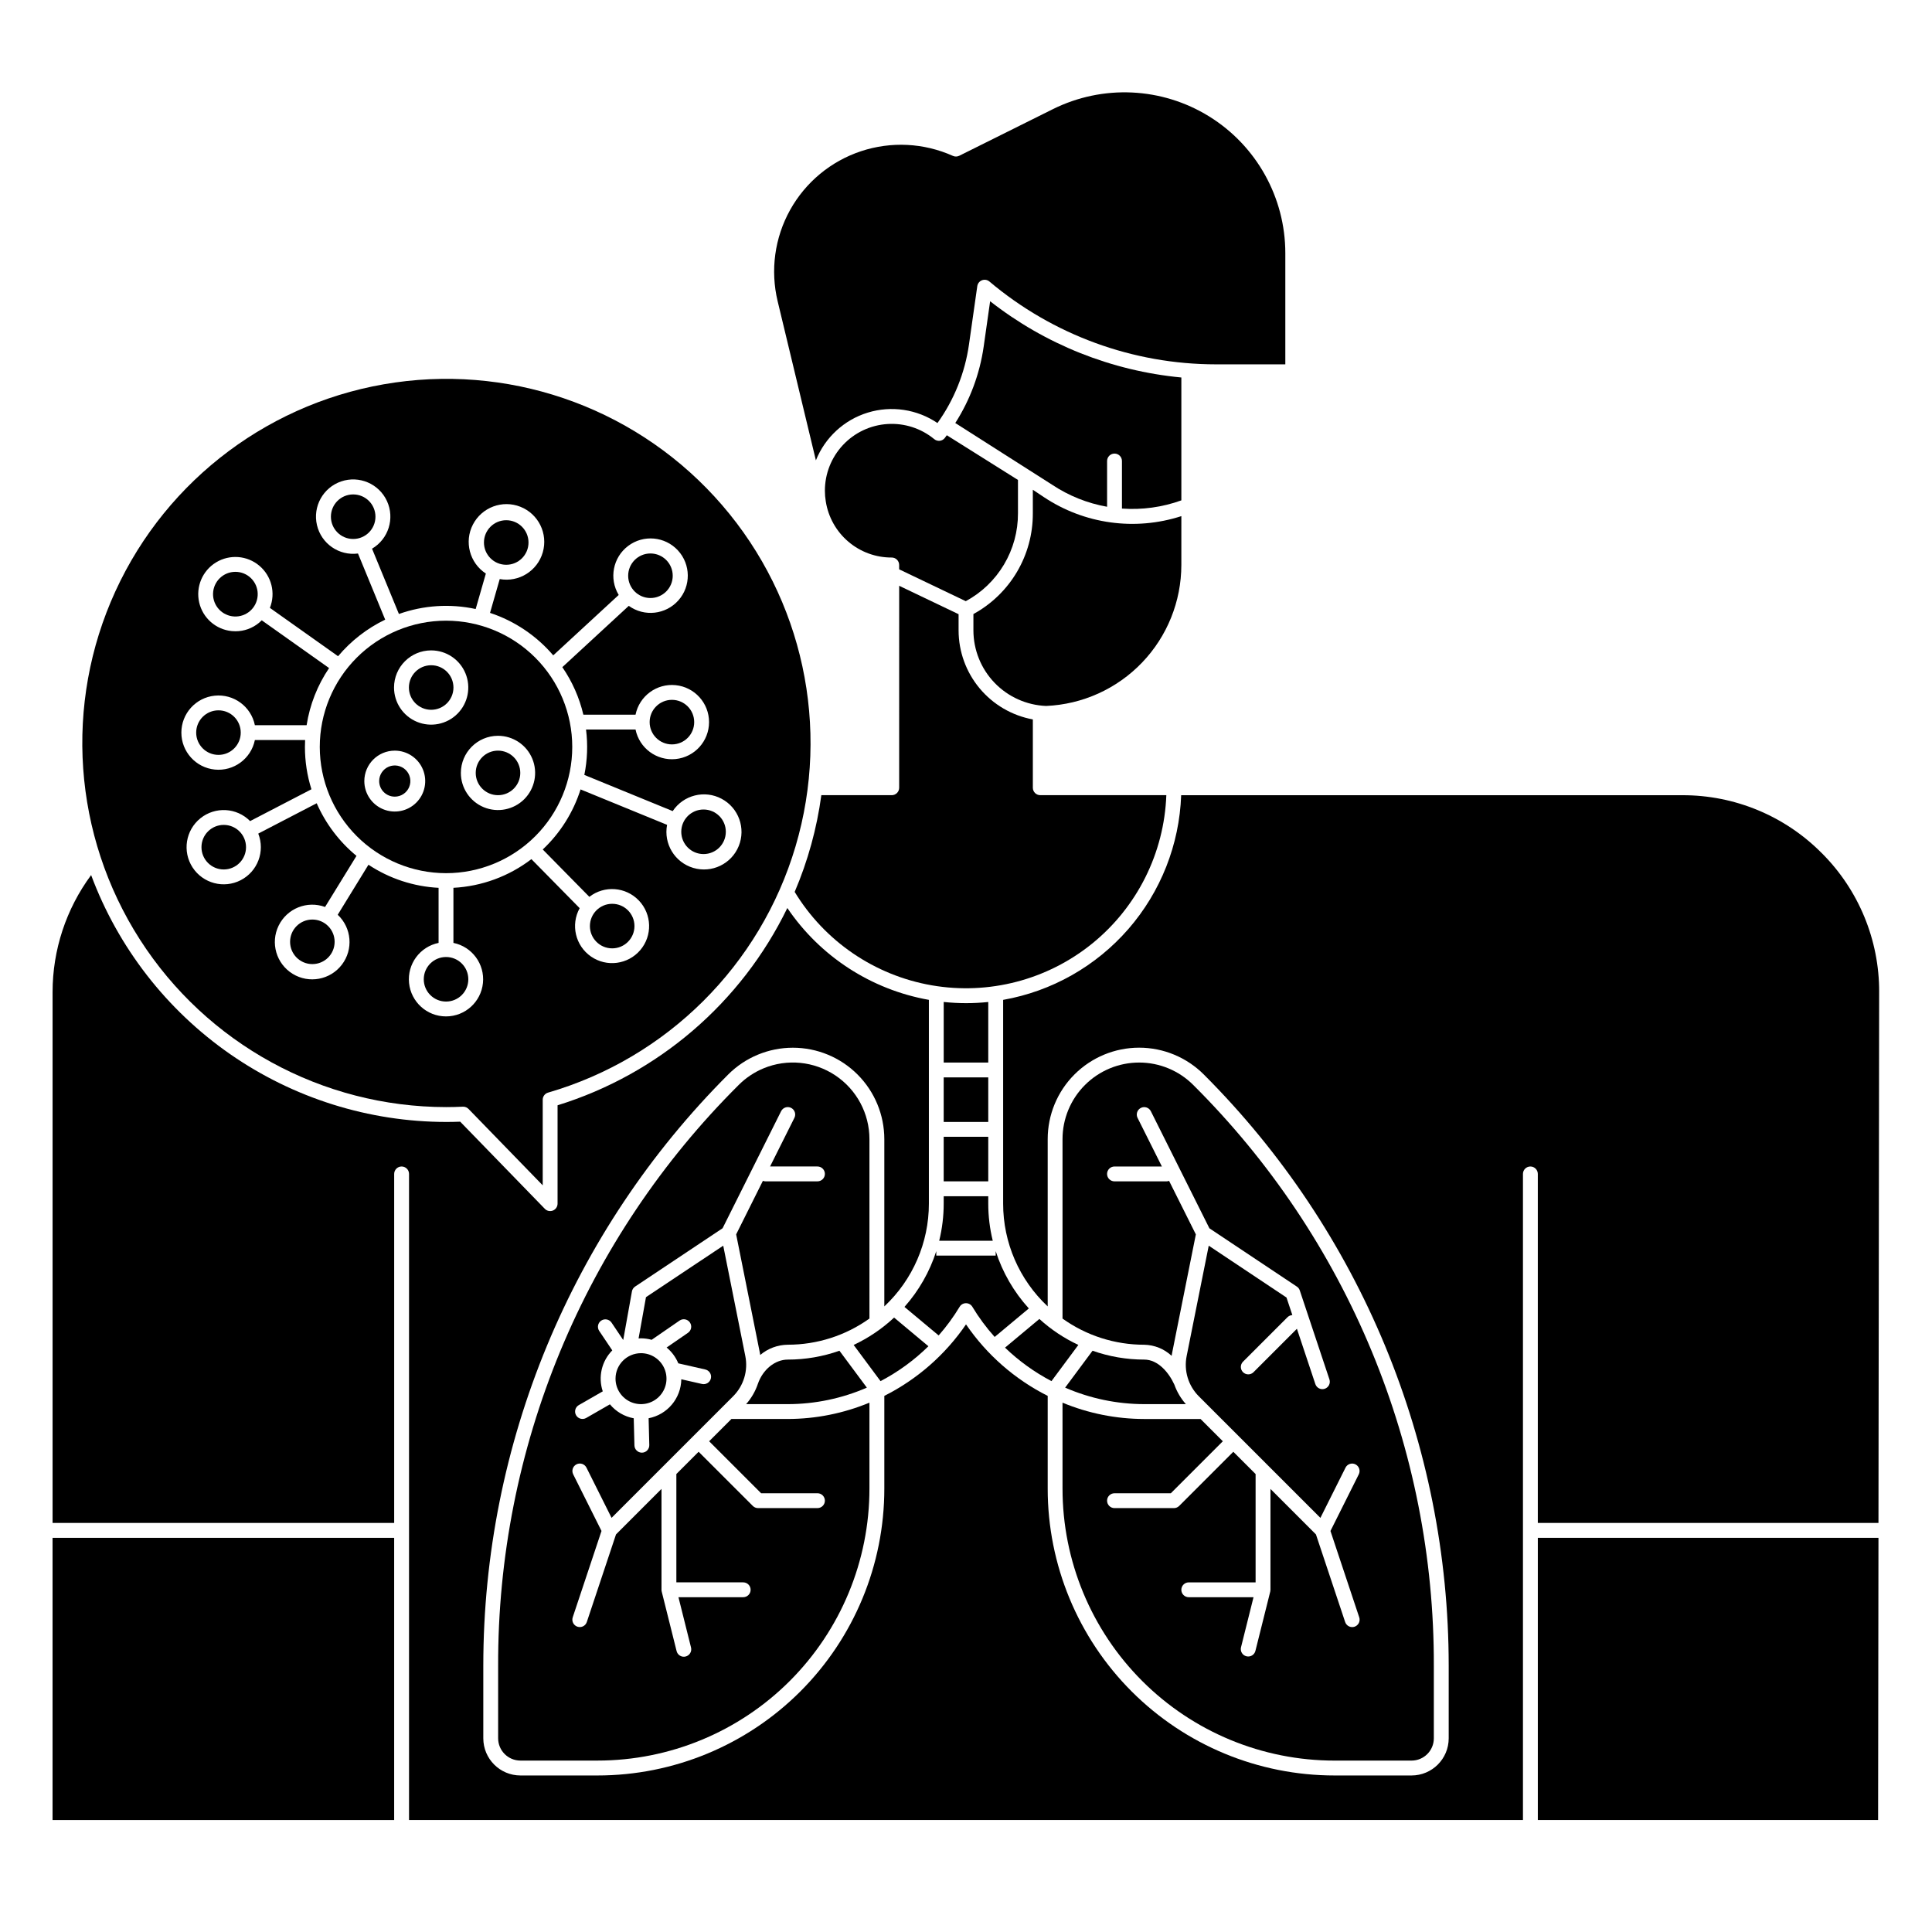 <?xml version="1.0" encoding="UTF-8"?>
<!-- Uploaded to: ICON Repo, www.iconrepo.com, Generator: ICON Repo Mixer Tools -->
<svg fill="#000000" width="800px" height="800px" version="1.1" viewBox="144 144 512 512" xmlns="http://www.w3.org/2000/svg">
 <g>
  <path d="m399.94 303.32c4.195-2.262 7.695-5.621 10.133-9.719 2.438-4.098 3.715-8.781 3.699-13.547v-8.863l-18.859-11.848c-0.18 0.238-0.344 0.492-0.531 0.727h0.004c-0.328 0.418-0.809 0.688-1.336 0.746-0.527 0.055-1.059-0.102-1.465-0.438-3.477-2.863-7.906-4.297-12.398-4.008-4.492 0.285-8.707 2.273-11.785 5.555-3.082 3.285-4.797 7.617-4.797 12.117 0 0.957 0.078 1.91 0.238 2.852 0.656 4.156 2.781 7.941 5.988 10.664 3.203 2.727 7.277 4.215 11.488 4.195 0.52 0 1.02 0.207 1.391 0.578 0.367 0.367 0.574 0.867 0.574 1.391v1.156z"/>
  <path d="m457.07 280.78c-12.277 3.973-25.699 2.117-36.438-5.043l-2.922-1.945v6.273-0.004c0.02 5.453-1.434 10.805-4.203 15.5-2.773 4.691-6.758 8.551-11.543 11.168v4.344-0.004c0.012 5.18 2.019 10.156 5.613 13.887 3.59 3.727 8.484 5.926 13.66 6.129 9.633-0.414 18.738-4.527 25.414-11.488 6.676-6.957 10.406-16.223 10.418-25.867z"/>
  <path d="m453.09 354.73h-33.406c-1.09 0-1.969-0.883-1.969-1.969v-18.105c-5.519-1.016-10.512-3.93-14.105-8.238s-5.566-9.742-5.574-15.355v-4.293l-15.742-7.527-0.004 53.52c0 0.523-0.207 1.023-0.574 1.391-0.371 0.371-0.871 0.578-1.391 0.578h-18.66c-1.191 8.824-3.57 17.445-7.066 25.633 7.965 13.105 21.207 22.129 36.316 24.754 15.109 2.621 30.617-1.414 42.535-11.07 11.914-9.656 19.074-23.988 19.641-39.316z"/>
  <path d="m394.09 462.98c0 3.312-0.402 6.617-1.191 9.84h14.195c-0.793-3.223-1.195-6.527-1.195-9.84v-1.969h-11.809z"/>
  <path d="m394.09 445.26h11.809v11.809h-11.809z"/>
  <path d="m457.07 244.04c-18.477-1.754-36.062-8.766-50.676-20.207l-1.711 12.031c-1.035 7.207-3.602 14.109-7.523 20.242l25.656 16.348c4.402 2.934 9.363 4.922 14.574 5.844v-12.125c0-1.09 0.883-1.969 1.969-1.969s1.969 0.879 1.969 1.969v12.605c5.34 0.383 10.703-0.355 15.742-2.176z"/>
  <path d="m209.2 368.51c0 3.262-2.644 5.906-5.906 5.906s-5.902-2.644-5.902-5.906 2.641-5.902 5.902-5.902 5.906 2.641 5.906 5.902"/>
  <path d="m405.9 409.54c-1.961 0.203-3.934 0.305-5.902 0.305-1.973-0.004-3.945-0.105-5.906-0.312v16.055h11.809z"/>
  <path d="m232.68 393.59c0 3.262-2.641 5.906-5.902 5.906-3.262 0-5.902-2.644-5.902-5.906 0-3.258 2.641-5.902 5.902-5.902 3.262 0 5.902 2.644 5.902 5.902"/>
  <path d="m312.14 389.42c0 3.262-2.641 5.906-5.902 5.906s-5.906-2.644-5.906-5.906c0-3.258 2.644-5.902 5.906-5.902s5.902 2.644 5.902 5.902"/>
  <path d="m407.87 476.75h-15.746v-1.18c-1.754 5.457-4.625 10.488-8.43 14.777l9.055 7.559c2.078-2.359 3.938-4.902 5.562-7.594 0.355-0.594 0.996-0.953 1.688-0.953 0.688 0 1.328 0.359 1.684 0.953 1.715 2.844 3.695 5.519 5.914 7.992l9.055-7.555c-3.981-4.375-6.973-9.551-8.781-15.18z"/>
  <path d="m410.34 501.14c3.664 3.523 7.809 6.512 12.312 8.871l7.125-9.594v0.004c-3.773-1.762-7.254-4.082-10.332-6.883z"/>
  <path d="m458.27 516.11c-1.34-1.508-2.375-3.262-3.051-5.164-1.473-3.227-4.332-6.641-7.984-6.641-4.668 0-9.297-0.793-13.699-2.348l-7.262 9.777v0.004c6.613 2.875 13.75 4.363 20.961 4.371z"/>
  <path d="m360.22 266c2.434-6.078 7.484-10.73 13.742-12.652 6.262-1.922 13.055-0.906 18.477 2.762 4.418-6.16 7.281-13.297 8.348-20.801l2.203-15.477c0.102-0.711 0.582-1.309 1.25-1.562 0.668-0.254 1.422-0.125 1.969 0.336 16.793 14.168 38.055 21.941 60.027 21.949h18.387v-29.461c0-14.758-7.637-28.469-20.184-36.242-12.551-7.769-28.227-8.496-41.441-1.914l-24.785 12.34h-0.004c-0.527 0.262-1.145 0.273-1.68 0.031-7.684-3.445-16.379-3.887-24.371-1.23-7.988 2.656-14.691 8.215-18.781 15.578-4.086 7.359-5.262 15.988-3.293 24.176z"/>
  <path d="m394.09 429.52h11.809v11.809h-11.809z"/>
  <path d="m425.58 538.51c0 19.113 7.594 37.445 21.109 50.961s31.844 21.105 50.961 21.105h20.426c3.262-0.004 5.902-2.644 5.906-5.902v-19.238c0.078-28.594-5.516-56.918-16.461-83.336-10.941-26.418-27.016-50.402-47.289-70.566-3.801-3.812-8.969-5.953-14.352-5.949-5.383 0.004-10.547 2.141-14.352 5.949-3.809 3.805-5.945 8.969-5.949 14.352v47.551c6.316 4.516 13.887 6.938 21.648 6.934 2.703 0.051 5.293 1.098 7.269 2.941 0.035-0.238 0.074-0.477 0.121-0.715l6.297-31.469-7.094-14.184c-0.223 0.082-0.453 0.129-0.691 0.129h-13.773c-1.086 0-1.969-0.879-1.969-1.969 0-1.086 0.883-1.969 1.969-1.969h12.559l-6.449-12.887c-0.484-0.973-0.09-2.156 0.883-2.644 0.969-0.484 2.152-0.09 2.641 0.883l15.512 31.023 23.18 15.453v-0.004c0.363 0.242 0.637 0.602 0.773 1.016l7.871 23.617c0.316 1.023-0.242 2.109-1.258 2.449-1.016 0.336-2.113-0.199-2.473-1.207l-4.898-14.691-11.523 11.523v0.004c-0.773 0.746-2 0.734-2.762-0.023-0.758-0.762-0.77-1.988-0.023-2.762l11.809-11.809v0.004c0.344-0.344 0.805-0.547 1.289-0.57l-1.551-4.652-20.609-13.738-5.852 29.25c-0.777 3.871 0.438 7.875 3.231 10.668l32.215 32.215 6.652-13.305h-0.004c0.488-0.973 1.672-1.367 2.641-0.879 0.973 0.484 1.367 1.668 0.883 2.641l-7.508 15.016 7.613 22.844v-0.004c0.18 0.5 0.148 1.047-0.082 1.523-0.234 0.477-0.648 0.84-1.148 1.008-0.504 0.168-1.051 0.125-1.523-0.117-0.469-0.242-0.824-0.664-0.98-1.168l-7.727-23.176-12.051-12.059v26.738c0 0.16-0.02 0.32-0.059 0.477l-3.938 15.742c-0.277 1.039-1.336 1.66-2.379 1.398-1.039-0.258-1.68-1.305-1.438-2.352l3.324-13.301h-17.16c-1.086 0-1.969-0.879-1.969-1.965 0-1.09 0.883-1.969 1.969-1.969h17.711v-28.707l-5.902-5.902-14.352 14.352h-0.004c-0.367 0.371-0.867 0.578-1.391 0.578h-15.742c-1.086 0-1.969-0.883-1.969-1.969 0-1.086 0.883-1.969 1.969-1.969h14.93l13.777-13.777-5.902-5.902h-14.934c-7.43-0.012-14.785-1.48-21.648-4.328z"/>
  <path d="m374.41 445.88c0-6.781-3.387-13.113-9.023-16.879s-12.785-4.473-19.047-1.879c-2.461 1.023-4.699 2.519-6.582 4.406-20.273 20.164-36.348 44.148-47.289 70.566-10.941 26.418-16.535 54.742-16.457 83.336v19.238c0 3.258 2.644 5.898 5.902 5.902h20.43c19.113 0 37.445-7.59 50.961-21.105 13.512-13.516 21.105-31.848 21.105-50.961v-22.789c-6.863 2.848-14.219 4.316-21.648 4.328h-14.93l-5.902 5.902 13.777 13.777h14.926c1.09 0 1.969 0.883 1.969 1.969 0 1.086-0.879 1.969-1.969 1.969h-15.742c-0.523 0-1.023-0.207-1.391-0.578l-14.355-14.352-5.902 5.902v28.707h17.711c1.09 0 1.969 0.879 1.969 1.969 0 1.086-0.879 1.965-1.969 1.965h-17.156l3.324 13.297v0.004c0.137 0.508 0.062 1.055-0.207 1.508-0.266 0.453-0.707 0.781-1.219 0.91s-1.055 0.047-1.504-0.23c-0.449-0.273-0.77-0.719-0.891-1.234l-3.938-15.742h0.004c-0.043-0.156-0.062-0.316-0.062-0.477v-26.738l-12.055 12.059-7.723 23.172c-0.156 0.508-0.508 0.93-0.98 1.172-0.469 0.238-1.02 0.281-1.52 0.113-0.504-0.164-0.918-0.527-1.148-1.004-0.234-0.477-0.262-1.027-0.086-1.523l7.613-22.844-7.508-15.016h0.004c-0.488-0.973-0.094-2.152 0.879-2.641s2.152-0.094 2.641 0.879l6.652 13.305 32.215-32.215h-0.004c2.797-2.789 4.008-6.793 3.231-10.664l-5.852-29.25-20.473 13.648-1.961 10.938c0.215-0.012 0.426-0.031 0.645-0.031 0.957 0.004 1.91 0.137 2.828 0.395 0.02-0.016 0.031-0.031 0.051-0.043l7.336-5.055 0.004-0.004c0.895-0.617 2.121-0.391 2.738 0.504 0.617 0.895 0.391 2.121-0.504 2.738l-5.664 3.902h-0.004c1.363 1.125 2.426 2.562 3.098 4.191l7.121 1.621c0.516 0.109 0.969 0.418 1.254 0.863 0.285 0.445 0.379 0.984 0.262 1.5-0.117 0.516-0.434 0.961-0.883 1.238-0.449 0.277-0.992 0.363-1.504 0.238l-5.449-1.238-0.004-0.004c-0.082 5.062-3.695 9.371-8.664 10.332l0.18 7.106c0.012 0.52-0.184 1.027-0.543 1.406-0.359 0.379-0.852 0.598-1.375 0.609h-0.051c-1.066 0-1.941-0.848-1.969-1.918l-0.184-7.191c-2.473-0.449-4.707-1.762-6.312-3.699l-6.297 3.621c-0.941 0.531-2.137 0.207-2.672-0.73-0.539-0.938-0.223-2.137 0.711-2.68l6.359-3.652v-0.004c-1.277-3.805-0.297-8 2.523-10.852l-3.484-5.188c-0.582-0.902-0.336-2.106 0.555-2.703 0.895-0.598 2.102-0.371 2.715 0.508l3.113 4.633 2.309-12.871h-0.004c0.098-0.527 0.402-0.996 0.848-1.293l23.18-15.453 15.512-31.023v0.004c0.484-0.973 1.668-1.367 2.641-0.883 0.973 0.488 1.367 1.672 0.879 2.644l-6.449 12.891h12.559c1.09 0 1.969 0.883 1.969 1.969 0 1.09-0.879 1.969-1.969 1.969h-13.773c-0.238 0-0.469-0.047-0.691-0.129l-7.082 14.184 6.297 31.469c0.031 0.164 0.055 0.332 0.082 0.492v-0.004c2.043-1.727 4.625-2.688 7.297-2.715 7.766 0.004 15.332-2.418 21.648-6.934z"/>
  <path d="m390.04 500.77-9.098-7.598v0.004c-3.172 2.961-6.785 5.406-10.715 7.25l7.125 9.594v-0.004c4.656-2.441 8.934-5.559 12.688-9.246z"/>
  <path d="m307.12 509.36c0 2.731 1.645 5.191 4.168 6.238 2.523 1.043 5.43 0.465 7.359-1.465 1.934-1.93 2.512-4.836 1.465-7.359-1.043-2.523-3.508-4.168-6.238-4.168-3.727 0.004-6.75 3.023-6.754 6.754z"/>
  <path d="m344.85 510.72c-0.668 1.988-1.73 3.82-3.121 5.391h11.035c7.211-0.008 14.348-1.496 20.961-4.371l-7.262-9.777v-0.004c-4.402 1.555-9.031 2.348-13.699 2.348-3.375 0-6.613 2.633-7.914 6.414z"/>
  <path d="m322.28 296.58c0 3.258-2.644 5.902-5.906 5.902-3.258 0-5.902-2.644-5.902-5.902 0-3.262 2.644-5.906 5.902-5.906 3.262 0 5.906 2.644 5.906 5.906"/>
  <path d="m262.24 437.39c1.414 0 2.863-0.035 4.43-0.105h0.09-0.004c0.531 0 1.043 0.215 1.41 0.598 7.238 7.445 15.254 15.695 19.66 20.242v-22.684c0-0.875 0.578-1.645 1.418-1.887 31.543-9.172 56.258-33.762 65.586-65.258s1.992-65.578-19.473-90.445c-21.461-24.871-54.102-37.113-86.625-32.492-32.523 4.621-60.461 25.469-74.148 55.332-13.688 29.863-11.238 64.637 6.492 92.293 17.73 27.652 48.312 44.383 81.164 44.406zm-37.43-95.449c0-0.609 0.02-1.219 0.047-1.824h-13.312c-1.008 4.953-5.602 8.332-10.629 7.824-5.027-0.508-8.852-4.738-8.852-9.789 0-5.055 3.824-9.285 8.852-9.793 5.027-0.508 9.621 2.875 10.629 7.824h13.711c0.844-5.426 2.879-10.598 5.957-15.141l-17.848-12.656c-0.23 0.23-0.477 0.453-0.73 0.668-1.754 1.449-3.957 2.242-6.231 2.238-0.324 0-0.648-0.016-0.973-0.047-4.219-0.406-7.703-3.469-8.648-7.598-0.945-4.129 0.855-8.402 4.473-10.609 3.617-2.203 8.242-1.848 11.477 0.887 3.238 2.734 4.363 7.234 2.793 11.168l18.066 12.812c3.43-4.078 7.688-7.383 12.488-9.695l-7.211-17.527v0.004c-5.019 0.652-9.719-2.602-10.871-7.531-1.152-4.926 1.613-9.926 6.398-11.57 4.785-1.641 10.039 0.605 12.156 5.203 2.113 4.598 0.406 10.051-3.957 12.617l7.121 17.301v0.004c6.527-2.32 13.574-2.777 20.344-1.316l2.699-9.398c-4.309-2.809-5.793-8.426-3.43-12.992 2.367-4.57 7.809-6.602 12.59-4.703 4.781 1.898 7.344 7.113 5.926 12.059-1.414 4.945-6.348 8.016-11.41 7.098l-2.574 8.961c6.508 2.148 12.301 6.043 16.754 11.254l17.352-16.008h-0.004c-2.621-4.336-1.535-9.953 2.512-12.996 4.051-3.047 9.75-2.527 13.184 1.195 3.434 3.723 3.492 9.445 0.129 13.234-3.359 3.793-9.047 4.422-13.152 1.457l-17.613 16.246c2.625 3.816 4.516 8.086 5.574 12.594h13.828c1.012-4.949 5.606-8.328 10.629-7.82 5.027 0.508 8.852 4.738 8.852 9.789s-3.824 9.285-8.852 9.793c-5.023 0.508-9.617-2.875-10.629-7.824h-13.121c0.508 4.008 0.355 8.074-0.449 12.031l23.418 9.586c2.836-4.254 8.434-5.672 12.949-3.273 4.516 2.394 6.481 7.824 4.543 12.559-1.934 4.731-7.141 7.227-12.043 5.769-4.902-1.457-7.902-6.391-6.938-11.414l-22.926-9.387-0.004 0.004c-1.93 6.07-5.379 11.547-10.02 15.914l12.352 12.551c3.977-3.09 9.645-2.668 13.121 0.977 3.477 3.641 3.633 9.324 0.359 13.152-3.273 3.824-8.914 4.555-13.051 1.684-4.137-2.867-5.434-8.406-2.996-12.812l-12.793-12.996v0.004c-5.961 4.559-13.168 7.207-20.664 7.598v14.602-0.004c4.949 1.012 8.332 5.606 7.824 10.629-0.508 5.027-4.738 8.852-9.793 8.852-5.051 0-9.281-3.824-9.789-8.852-0.508-5.023 2.871-9.617 7.824-10.629v-14.594c-6.633-0.344-13.047-2.457-18.582-6.121l-8.148 13.258c3.711 3.477 4.184 9.195 1.098 13.23-3.086 4.039-8.73 5.082-13.055 2.414-4.324-2.668-5.93-8.176-3.707-12.746 2.223-4.57 7.543-6.715 12.312-4.965l8.328-13.539c-4.562-3.754-8.176-8.535-10.547-13.945l-15.484 8.039c1.848 4.699-0.16 10.035-4.648 12.348-4.488 2.316-10 0.855-12.758-3.375-2.754-4.234-1.859-9.863 2.074-13.031 3.934-3.168 9.625-2.848 13.172 0.746l16.25-8.434c-1.145-3.629-1.723-7.414-1.723-11.219z"/>
  <path d="m262.2 375.4c8.871 0 17.383-3.523 23.656-9.801 6.273-6.273 9.797-14.781 9.797-23.656 0-8.871-3.523-17.383-9.797-23.656-6.273-6.273-14.785-9.801-23.656-9.801-8.875 0-17.383 3.527-23.66 9.801-6.273 6.273-9.797 14.785-9.797 23.656 0.008 8.871 3.539 17.375 9.809 23.648 6.273 6.269 14.777 9.797 23.648 9.809zm13.777-36.406h-0.004c3.981 0 7.57 2.394 9.094 6.074 1.52 3.676 0.68 7.906-2.133 10.723-2.816 2.812-7.047 3.656-10.727 2.133-3.676-1.523-6.074-5.113-6.074-9.09 0.008-5.434 4.41-9.836 9.84-9.84zm-17.711-22.633h-0.004c3.981 0 7.566 2.394 9.09 6.074 1.523 3.676 0.684 7.91-2.133 10.723-2.812 2.812-7.047 3.656-10.723 2.133-3.676-1.523-6.074-5.109-6.074-9.09 0.004-5.434 4.406-9.836 9.84-9.84zm-9.645 26.566h-0.004c3.266 0 6.207 1.965 7.457 4.981 1.246 3.016 0.559 6.488-1.75 8.793-2.309 2.309-5.777 3-8.793 1.75s-4.981-4.191-4.981-7.453c0.004-4.457 3.613-8.066 8.066-8.07z"/>
  <path d="m207.8 338.15c0 3.258-2.641 5.902-5.902 5.902-3.262 0-5.906-2.644-5.906-5.902 0-3.262 2.644-5.906 5.906-5.906 3.262 0 5.902 2.644 5.902 5.906"/>
  <path d="m264.17 326.2c0 3.262-2.641 5.902-5.902 5.902s-5.902-2.641-5.902-5.902 2.641-5.906 5.902-5.906 5.902 2.644 5.902 5.906"/>
  <path d="m248.62 355.12c1.672 0 3.18-1.008 3.816-2.551 0.641-1.543 0.289-3.32-0.895-4.504-1.184-1.18-2.961-1.535-4.504-0.895-1.543 0.641-2.551 2.144-2.551 3.816 0 2.285 1.852 4.133 4.133 4.133z"/>
  <path d="m157.93 551.54h90.527v74.785h-90.527z"/>
  <path d="m336.35 364.43c0 3.262-2.644 5.906-5.906 5.906-3.262 0-5.902-2.644-5.902-5.906 0-3.258 2.641-5.902 5.902-5.902 3.262 0 5.906 2.644 5.906 5.902"/>
  <path d="m551.54 626.32h90.176l0.098-74.785h-90.273z"/>
  <path d="m626.74 370.04c-9.758-9.828-23.051-15.34-36.898-15.301h-132.82c-0.465 13.074-5.406 25.594-13.992 35.465-8.59 9.871-20.305 16.5-33.188 18.773v54.004c-0.004 10.32 4.273 20.18 11.809 27.23v-44.324c-0.004-6.43 2.547-12.598 7.094-17.145 4.543-4.543 10.711-7.098 17.137-7.098 6.43 0 12.594 2.559 17.141 7.106 41.551 41.559 64.898 97.918 64.898 156.69v19.238c-0.004 5.43-4.406 9.832-9.84 9.84h-20.426c-20.16 0-39.492-8.008-53.746-22.262s-22.262-33.586-22.258-53.742v-24.59c-8.707-4.383-16.156-10.902-21.648-18.949-5.496 8.047-12.945 14.566-21.648 18.949v24.59c0 20.156-8.008 39.488-22.262 53.742s-33.586 22.262-53.742 22.262h-20.43c-5.434-0.008-9.832-4.41-9.84-9.84v-19.238c0.004-58.77 23.348-115.13 64.902-156.69 4.543-4.543 10.707-7.094 17.133-7.094 6.43 0 12.594 2.551 17.137 7.094 4.547 4.547 7.098 10.711 7.102 17.137v44.324c7.535-7.051 11.809-16.91 11.809-27.23v-54.008c-15.281-2.711-28.812-11.492-37.512-24.34-12.191 25.102-34.234 44.027-60.891 52.281v26.066c0 0.801-0.484 1.523-1.227 1.824-0.746 0.301-1.598 0.121-2.152-0.457 0 0-11.891-12.258-22.422-23.09-1.289 0.051-2.516 0.074-3.715 0.074h-0.004c-20.48-0.023-40.465-6.305-57.281-17.996-16.812-11.691-29.656-28.238-36.809-47.43-6.629 8.969-10.211 19.828-10.215 30.984v140.71h90.527v-92.496c0-1.086 0.883-1.969 1.969-1.969 1.086 0 1.969 0.883 1.969 1.969v171.22h295.2v-171.22c0-1.086 0.883-1.969 1.969-1.969 1.086 0 1.969 0.883 1.969 1.969v92.496h90.277l0.18-140.65 0.004 0.004c0.055-13.852-5.438-27.145-15.254-36.918z"/>
  <path d="m268.11 403.52c0 3.262-2.641 5.902-5.902 5.902s-5.906-2.641-5.906-5.902c0-3.262 2.644-5.902 5.906-5.902s5.902 2.641 5.902 5.902"/>
  <path d="m206.96 295.57c-0.195-0.02-0.391-0.027-0.582-0.027h-0.004c-3.211 0-5.836 2.562-5.914 5.777-0.078 3.211 2.422 5.894 5.629 6.055 3.207 0.156 5.957-2.273 6.191-5.481 0.238-3.203-2.125-6.008-5.32-6.324z"/>
  <path d="m284.06 287.77c0 3.262-2.641 5.902-5.902 5.902s-5.906-2.641-5.906-5.902 2.644-5.906 5.906-5.906 5.902 2.644 5.902 5.906"/>
  <path d="m243.5 280.93c0 3.262-2.641 5.906-5.902 5.906-3.262 0-5.902-2.644-5.902-5.906 0-3.262 2.641-5.902 5.902-5.902 3.262 0 5.902 2.641 5.902 5.902"/>
  <path d="m327.97 335.37c0 3.262-2.641 5.906-5.902 5.906-3.262 0-5.906-2.644-5.906-5.906 0-3.258 2.644-5.902 5.906-5.902 3.262 0 5.902 2.644 5.902 5.902"/>
  <path d="m281.88 348.83c0 3.258-2.644 5.902-5.906 5.902-3.258 0-5.902-2.644-5.902-5.902 0-3.262 2.644-5.906 5.902-5.906 3.262 0 5.906 2.644 5.906 5.906"/>
 </g>
</svg>